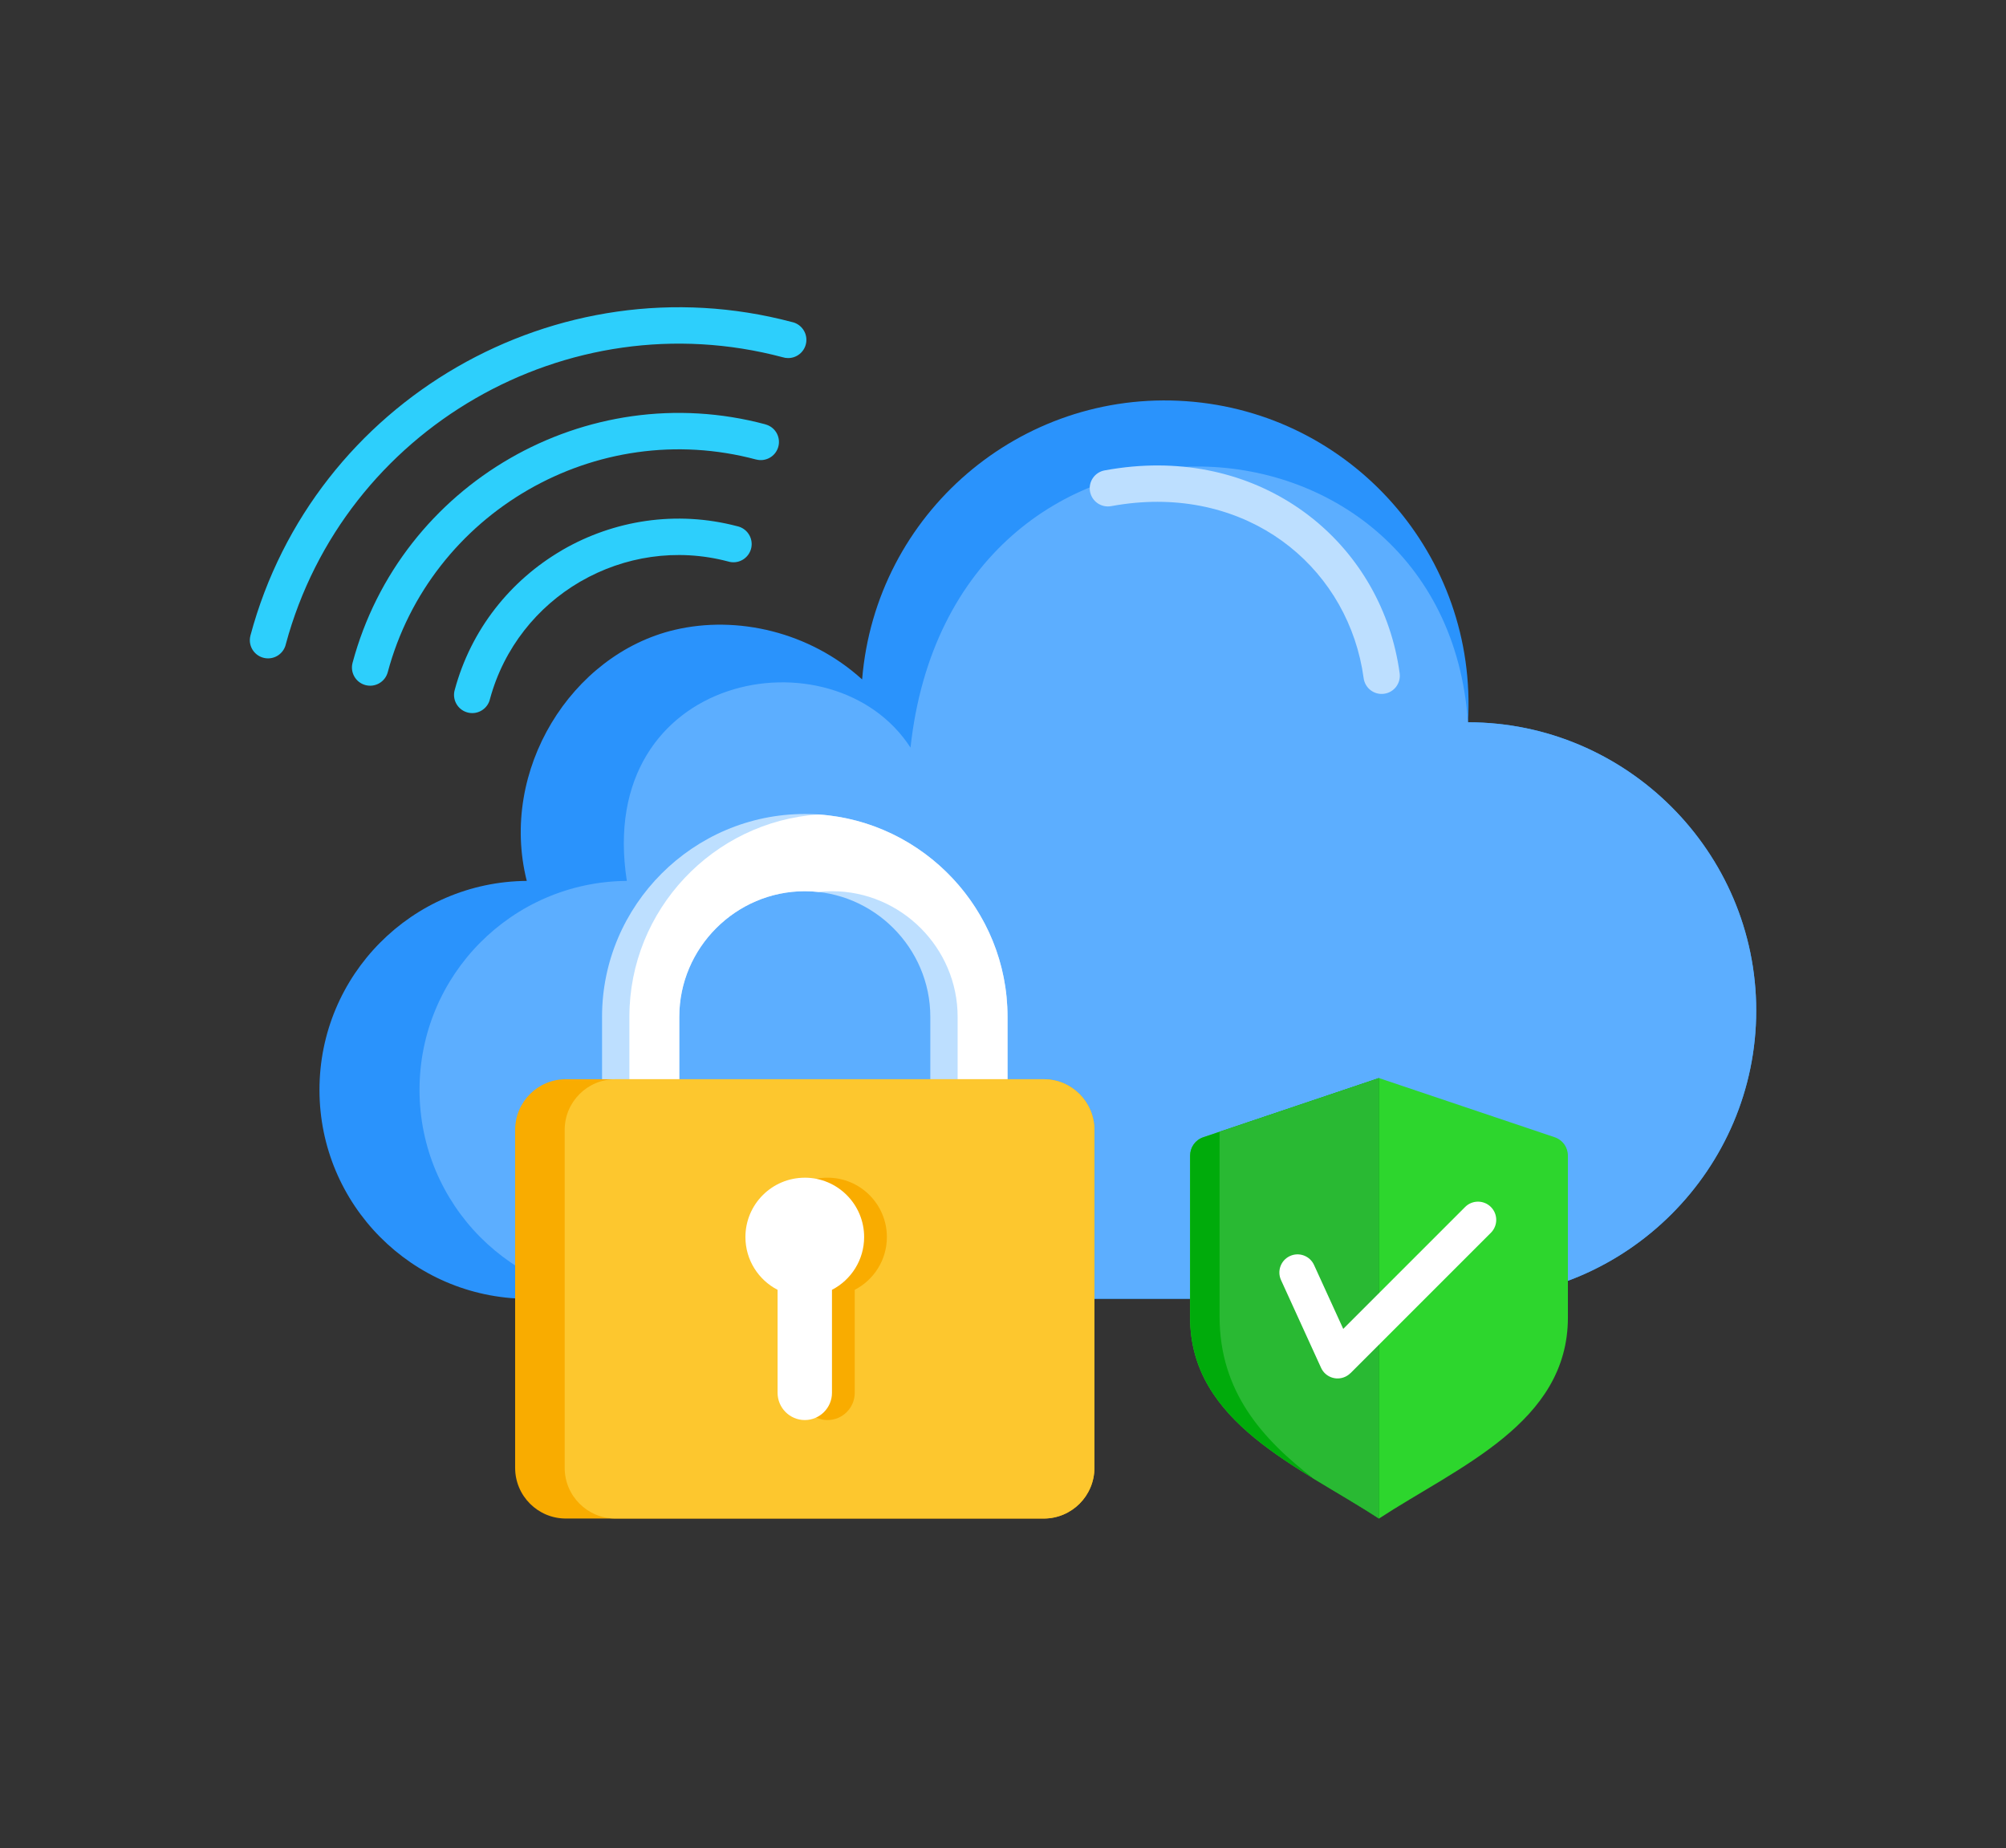 <svg width="89" height="82" viewBox="0 0 89 82" fill="none" xmlns="http://www.w3.org/2000/svg">
<rect x="0" y="0" width="89" height="82" fill="#333333" stroke="none"/>
<path fill-rule="evenodd" clip-rule="evenodd" d="M35.129 14.285C35.499 14.36 35.777 14.686 35.777 15.078C35.777 15.524 35.415 15.886 34.968 15.886C34.882 15.886 34.799 15.873 34.721 15.848C29.943 14.579 25.079 15.373 21.087 17.678C17.094 19.983 13.973 23.799 12.683 28.572C12.604 28.936 12.28 29.209 11.893 29.209C11.446 29.209 11.084 28.847 11.084 28.401C11.084 27.954 11.085 28.401 11.085 28.401C11.085 28.332 11.094 28.262 11.112 28.192C12.511 22.972 15.917 18.8 20.278 16.282C24.627 13.771 29.925 12.905 35.129 14.285ZM32.71 23.346C29.995 22.631 27.231 23.084 24.962 24.394C24.946 24.403 24.931 24.413 24.916 24.423C22.658 25.743 20.897 27.912 20.172 30.619C20.167 30.636 20.163 30.653 20.16 30.67L20.159 30.67V30.67C20.072 31.108 20.356 31.534 20.794 31.621C21.225 31.707 21.645 31.432 21.74 31.006C22.358 28.735 23.837 26.918 25.73 25.812C25.743 25.805 25.757 25.798 25.77 25.79C27.682 24.687 30.011 24.305 32.3 24.909C32.327 24.917 32.354 24.924 32.383 24.93H32.383C32.821 25.017 33.246 24.733 33.334 24.295C33.42 23.861 33.141 23.439 32.71 23.346ZM34.008 18.843C33.992 18.838 33.978 18.834 33.963 18.83L33.963 18.827C29.99 17.762 25.942 18.42 22.62 20.338C19.3 22.255 16.707 25.432 15.642 29.406C15.527 29.837 15.783 30.279 16.214 30.394C16.645 30.509 17.087 30.253 17.203 29.823C18.152 26.279 20.466 23.445 23.429 21.734C26.391 20.024 30.001 19.438 33.546 20.387L33.547 20.385C33.956 20.495 34.385 20.267 34.519 19.86C34.659 19.438 34.43 18.982 34.008 18.843L34.008 18.843Z" fill="#2DCFFC"/>
<path fill-rule="evenodd" clip-rule="evenodd" d="M38.25 30.143C38.851 22.784 45.264 17.279 52.63 17.799C59.995 18.32 65.57 24.673 65.129 32.044C72.163 32.044 77.918 37.799 77.918 44.832C77.918 51.866 72.163 57.621 65.129 57.621H23.371C18.28 57.581 14.174 53.442 14.174 48.351C14.174 43.259 18.28 39.121 23.371 39.081C22.133 34.172 25.345 29.027 29.931 27.944C32.706 27.289 35.926 28.034 38.25 30.143Z" fill="#2A93FC"/>
<path fill-rule="evenodd" clip-rule="evenodd" d="M65.13 32.044C72.163 32.044 77.918 37.799 77.918 44.832C77.918 51.866 72.163 57.621 65.13 57.621H27.811C22.72 57.581 18.613 53.442 18.613 48.351C18.613 43.259 22.72 39.121 27.811 39.081C26.367 29.803 36.988 27.892 40.396 33.168C42.24 16.25 64.099 17.205 65.129 32.044L65.13 32.044Z" fill="#5CAEFF"/>
<path fill-rule="evenodd" clip-rule="evenodd" d="M49.299 22.455C48.861 22.535 48.441 22.245 48.361 21.807C48.281 21.369 48.571 20.95 49.009 20.869C49.223 20.83 49.434 20.796 49.639 20.768C52.804 20.336 55.641 21.116 57.817 22.685C60 24.259 61.51 26.624 62.016 29.356C62.048 29.53 62.076 29.702 62.099 29.873C62.158 30.314 61.849 30.72 61.407 30.779C60.966 30.839 60.56 30.529 60.501 30.088C60.48 29.936 60.456 29.789 60.43 29.646C60.001 27.329 58.722 25.325 56.876 23.993C55.021 22.656 52.587 21.993 49.854 22.366C49.668 22.391 49.482 22.421 49.299 22.455L49.299 22.455Z" fill="#BDDFFF"/>
<path fill-rule="evenodd" clip-rule="evenodd" d="M35.706 36.113C40.654 36.113 44.701 40.161 44.701 45.108V50.841H41.275V45.108C41.275 42.052 38.762 39.539 35.706 39.539C32.65 39.539 30.138 42.052 30.138 45.108V50.841H26.711V45.108C26.711 40.161 30.759 36.113 35.706 36.113Z" fill="#BDDFFF"/>
<path fill-rule="evenodd" clip-rule="evenodd" d="M36.313 36.134C40.98 36.449 44.701 40.364 44.701 45.108V50.841H42.487V45.108C42.487 42.052 39.975 39.539 36.919 39.539C36.714 39.539 36.512 39.551 36.313 39.573C36.113 39.551 35.911 39.539 35.706 39.539C32.65 39.539 30.138 42.052 30.138 45.108V50.841H27.924V45.108C27.924 40.364 31.645 36.448 36.313 36.134Z" fill="white"/>
<path d="M46.307 47.88H25.104C23.862 47.88 22.855 48.887 22.855 50.129V65.121C22.855 66.363 23.862 67.37 25.104 67.37H46.307C47.55 67.37 48.556 66.363 48.556 65.121V50.129C48.556 48.887 47.55 47.88 46.307 47.88Z" fill="#F9AC00"/>
<path d="M46.306 47.88H27.302C26.06 47.88 25.053 48.887 25.053 50.129V65.121C25.053 66.363 26.06 67.37 27.302 67.37H46.306C47.548 67.37 48.555 66.363 48.555 65.121V50.129C48.555 48.887 47.548 47.88 46.306 47.88Z" fill="#FDC72E"/>
<path fill-rule="evenodd" clip-rule="evenodd" d="M61.182 47.829L53.392 50.452C53.033 50.573 52.801 50.896 52.801 51.275V58.453C52.801 63.133 57.672 65.075 61.182 67.37C64.691 65.075 69.563 63.133 69.563 58.453V51.275C69.563 50.896 69.331 50.573 68.971 50.452L61.182 47.829Z" fill="#2DD62D"/>
<path fill-rule="evenodd" clip-rule="evenodd" d="M61.182 47.829L53.392 50.452C53.032 50.573 52.801 50.896 52.801 51.275V58.453C52.801 63.133 57.672 65.075 61.182 67.37V47.829H61.182Z" fill="#00AB0B"/>
<path fill-rule="evenodd" clip-rule="evenodd" d="M61.181 47.828L54.109 50.21V50.229L54.109 58.409C54.109 61.729 55.997 63.84 58.269 65.592C59.258 66.197 60.266 66.771 61.181 67.369V47.828L61.181 47.828Z" fill="#29B933"/>
<path fill-rule="evenodd" clip-rule="evenodd" d="M56.835 56.79C56.65 56.386 56.828 55.908 57.233 55.723C57.637 55.538 58.115 55.716 58.3 56.121L59.595 58.956L65.003 53.548C65.318 53.233 65.83 53.233 66.146 53.548C66.462 53.864 66.462 54.376 66.146 54.692L59.917 60.921L59.915 60.919C59.849 60.985 59.77 61.041 59.68 61.082C59.275 61.267 58.797 61.089 58.612 60.684L56.835 56.79Z" fill="white"/>
<path fill-rule="evenodd" clip-rule="evenodd" d="M36.715 52.248C38.169 52.248 39.348 53.428 39.348 54.882C39.348 55.901 38.769 56.785 37.922 57.223V61.794C37.922 62.458 37.379 63.001 36.715 63.001C36.051 63.001 35.508 62.458 35.508 61.794V57.223C34.661 56.785 34.082 55.901 34.082 54.882C34.082 53.428 35.261 52.248 36.715 52.248Z" fill="#F9AC00"/>
<path fill-rule="evenodd" clip-rule="evenodd" d="M35.706 52.248C37.16 52.248 38.339 53.428 38.339 54.882C38.339 55.901 37.76 56.785 36.912 57.223V61.794C36.912 62.458 36.369 63.001 35.706 63.001C35.042 63.001 34.499 62.458 34.499 61.794V57.223C33.651 56.785 33.072 55.901 33.072 54.882C33.072 53.428 34.251 52.249 35.706 52.249L35.706 52.248Z" fill="white"/>
</svg>
